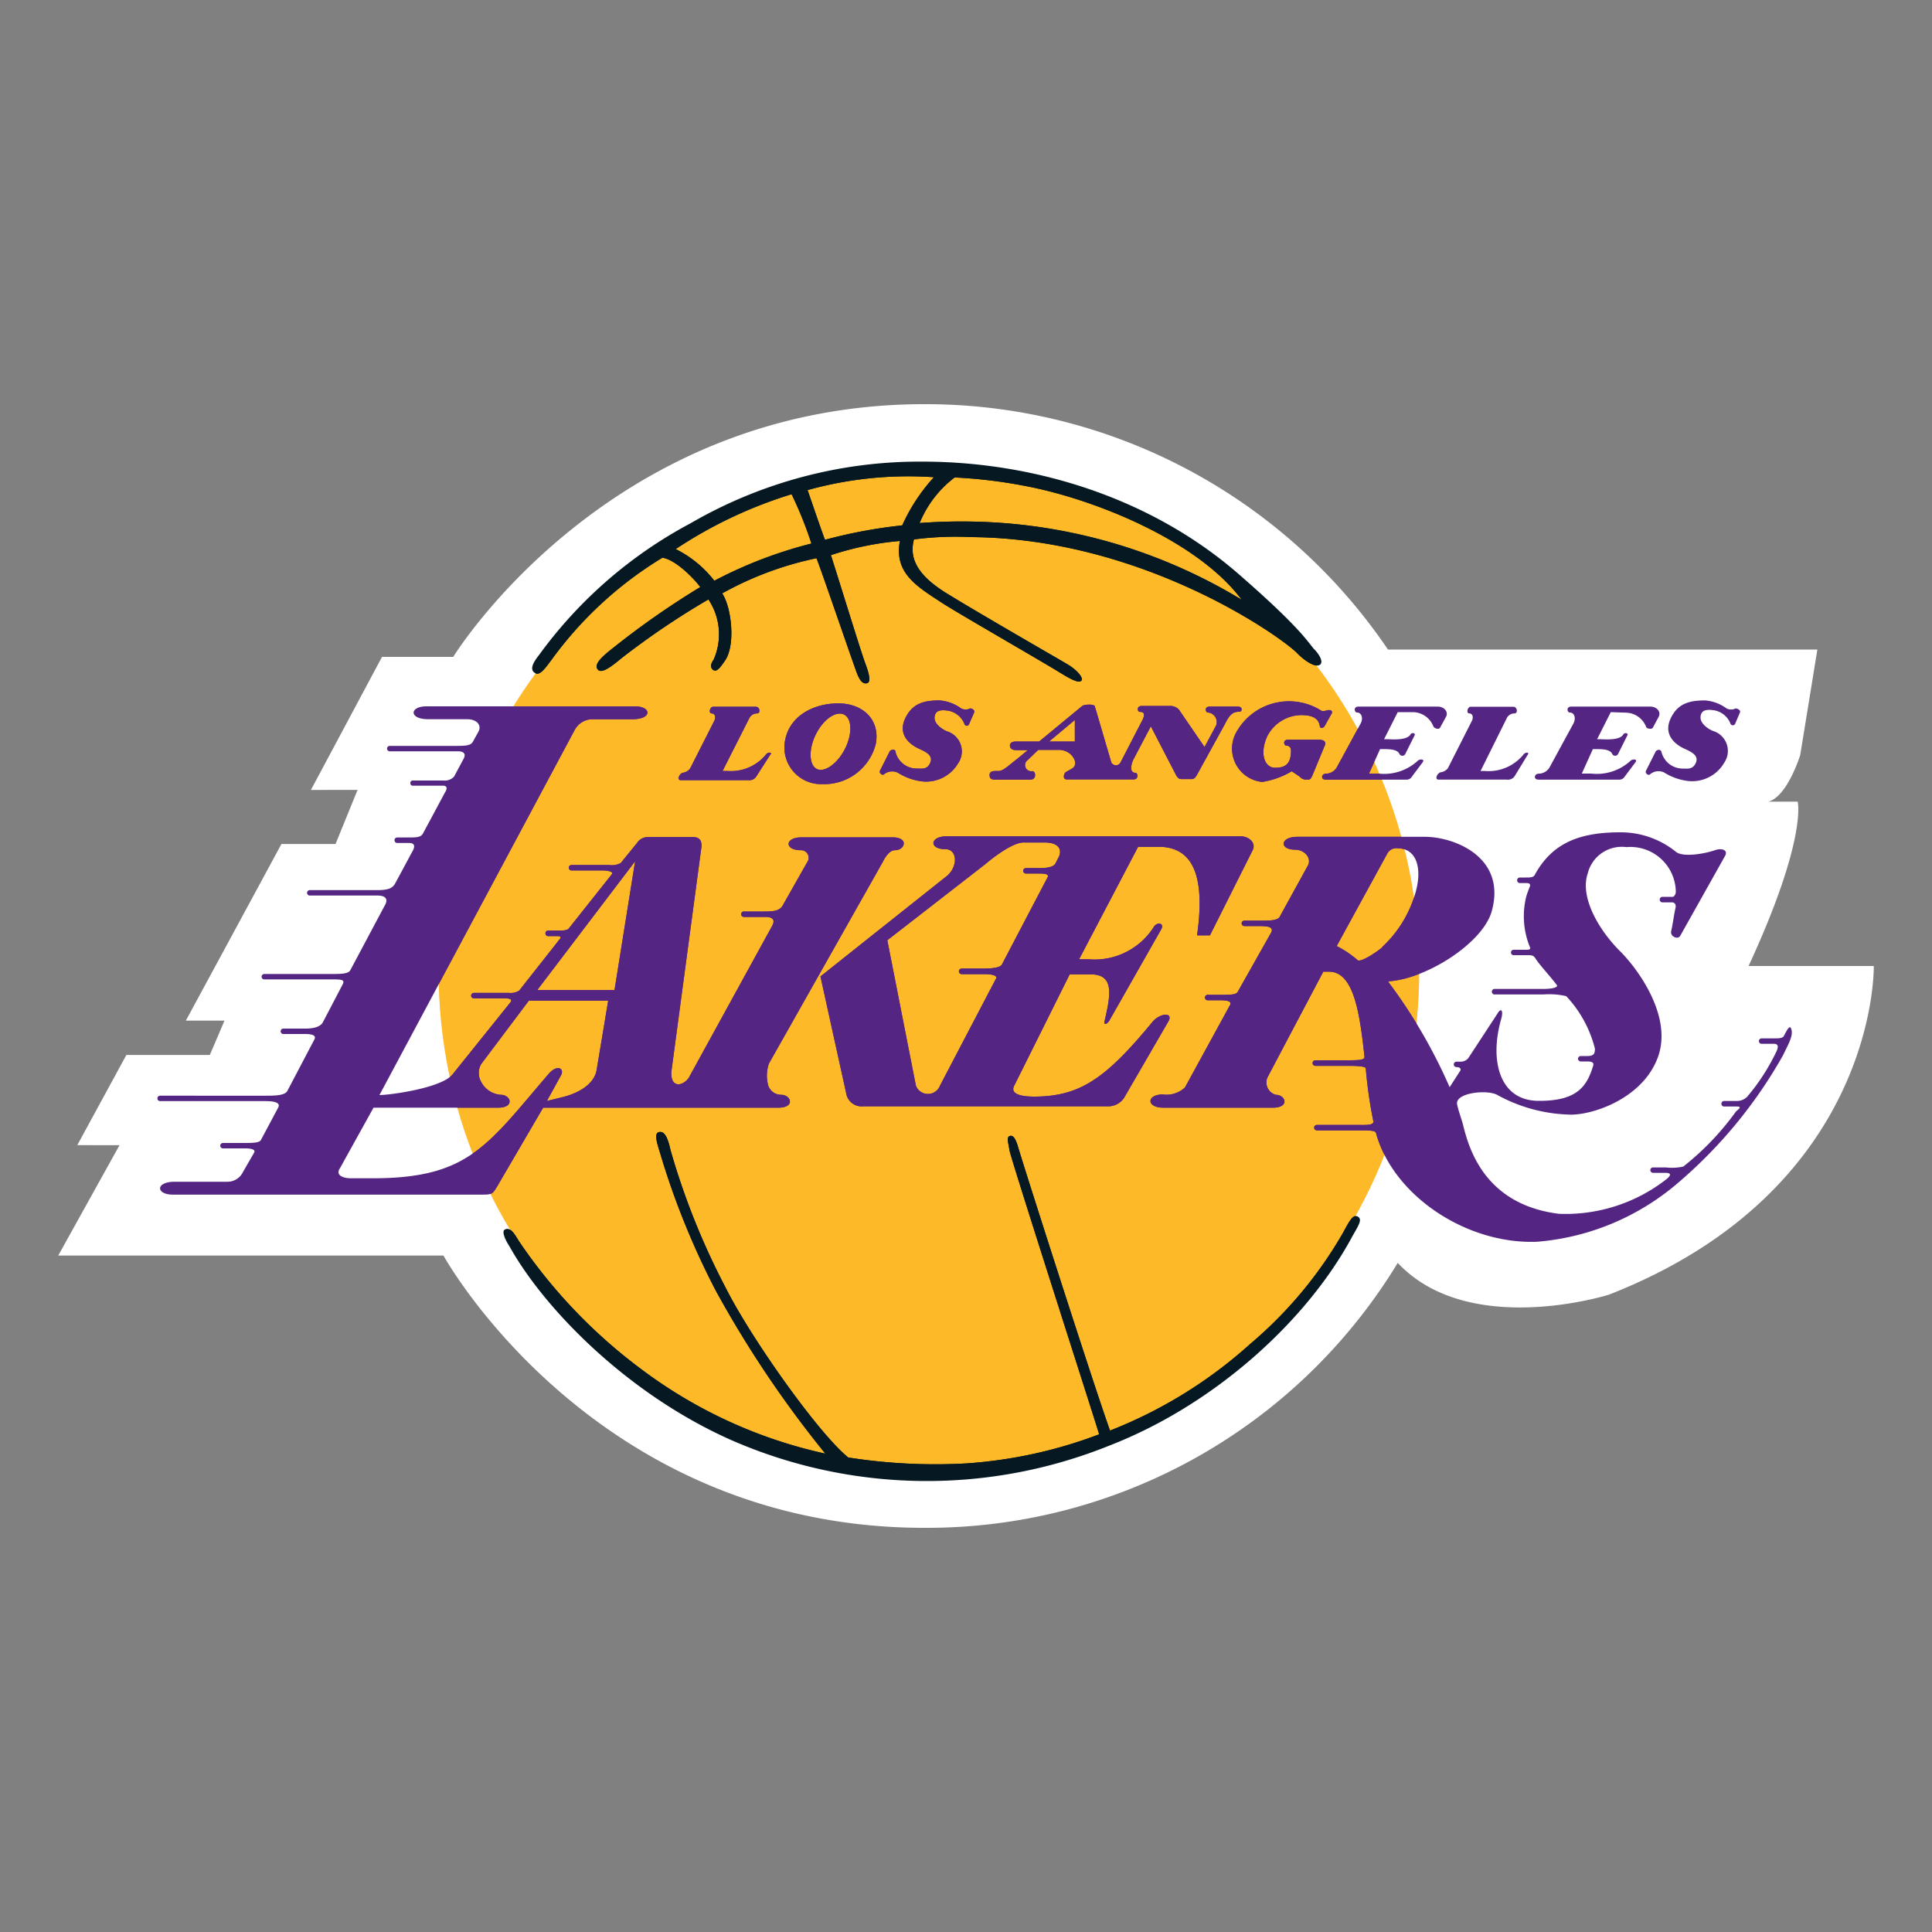 <svg id="Layer_1" data-name="Layer 1" xmlns="http://www.w3.org/2000/svg" xmlns:xlink="http://www.w3.org/1999/xlink" viewBox="0 0 150 150"><rect x="0" y="0" width="150" height="150" fill="#808080" stroke="none"/><defs><style>.cls-1{fill:none;}.cls-2{fill:#fff;}.cls-3{fill:#fdb927;}.cls-4{fill:#552583;}.cls-5{clip-path:url(#clip-path);}.cls-6{fill:#061922;}</style><clipPath id="clip-path"><path class="cls-1" d="M72.12,114c21,0,38.07-17.3,38.07-38.64s-17-38.64-38.07-38.64S34.05,54.05,34.05,75.39,51.1,114,72.12,114Z"/></clipPath></defs><title>Artboard 1 copy 12</title><path class="cls-2" d="M35.19,51s12-19.62,36.57-19.62a43.35,43.35,0,0,1,36,19.05H141.1l-1.33,8.19s-1,3.24-2.48,3.62h2.28s.77,2.85-3.81,12.76h9.72s.38,17.33-20.57,25.52c0,0-10.86,3.43-16.39-2.47a42.76,42.76,0,0,1-36.76,20.57c-25.71,0-37.33-21.14-37.33-21.14H4.52l4.76-8.57H6l3.81-7h6.48l1.14-2.67h-3l7.42-13.71h4.2l1.71-4.2H24.14L29.66,51Z"/><path class="cls-3" d="M72.12,114c21,0,38.07-17.3,38.07-38.64s-17-38.64-38.07-38.64S34.05,54.05,34.05,75.39,51.1,114,72.12,114Z"/><path class="cls-4" d="M89.47,79.35c-3.56,4.31-5.57,5.79-9.18,5.79-1.23,0-1.87-.28-1.53-.88l4.29-8.61h1.63c1.83,0,1.57,1.54,1.08,3.62-.09.29.13.31.35,0l4.07-7.16c.2-.45-.31-.54-.57-.19a5.45,5.45,0,0,1-5.09,2.56h-.74l4.58-8.73H90.2c2.33.14,3.41,2.12,2.74,6.87h1L97.26,66c.28-.56-.3-1.07-.93-1.07H73.5c-1.32,0-1.38,1-.11,1,1,0,1,1.47,0,2.18l-9.69,7.7,2,9.08a1.21,1.21,0,0,0,1.35,1H85.92a1.48,1.48,0,0,0,1.35-.65l3.42-5.9C91.16,78.57,90.07,78.62,89.47,79.35ZM76.32,75.2l-1.66,0a.21.21,0,0,0-.21.22.21.21,0,0,0,.21.21l1.68,0c.57,0,1.1.07,1,.33l-4.36,8.33a1,1,0,0,1-1.87,0L68.89,73l7.6-5.9c.76-.65,2.21-1.71,3-1.69H81.1c1,0,1.37.46,1.13,1.07l-.29.57c-.19.31-.79.35-1.29.35h-1a.21.21,0,0,0-.21.21.21.21,0,0,0,.21.21h.94c.41,0,.92,0,.73.32l-3.52,6.72C77.68,75.15,76.94,75.2,76.32,75.2Z"/><path class="cls-4" d="M60.65,85a1.06,1.06,0,0,1-1-.7,2.89,2.89,0,0,1,.05-1.73L68.55,66.9c.14-.29.5-.9.94-.89.77,0,1.11-1-.21-1H62.23c-1.32,0-1.33,1-.07,1a.59.59,0,0,1,.58.81l-2,3.53c-.25.39-.79.42-1.36.42H57.76a.21.21,0,0,0-.22.21.22.22,0,0,0,.22.21h1.66c.45,0,.81.14.55.66l-6.5,11.84c-.47.65-1.4.8-1.35-.45l2.32-17.34c.09-.55-.06-.91-.64-.91H50.32a1,1,0,0,0-.87.47L48.2,67a1.44,1.44,0,0,1-.9.16H44.37a.21.21,0,1,0,0,.42h2.39c.42,0,.92.1.74.3l-3.35,4.22c-.1.12-.43.15-.63.15h-1a.22.22,0,0,0,0,.43h.79c.25,0,.25.12.15.23l-3.15,4a1.24,1.24,0,0,1-.79.18H36.79a.21.21,0,0,0,0,.42h2.39c.36,0,.64.07.45.31L35.15,83.4c-.84,1.08-4.9,1.62-5.69,1.62L44.62,56.67a1.59,1.59,0,0,1,1.29-.83h3.21c1.52,0,1.48-1,.16-1H33.1c-1.31,0-1.37,1,.15,1h3c.85,0,1.13.52.91.94l-.43.78c-.14.25-.34.35-1.17.35H30.26a.21.21,0,1,0,0,.42h5.28c.29,0,.72.08.45.59l-.74,1.38a1,1,0,0,1-.83.3H32A.21.21,0,0,0,32,61h2.39c.34,0,.35.23.15.54l-1.7,3.17c-.15.27-.42.31-1,.31h-1a.21.21,0,0,0-.21.22.21.21,0,0,0,.21.21h.94c.36,0,.46.2.3.54l-1.4,2.6c-.21.37-.51.52-1.44.52H24.05a.21.21,0,1,0,0,.42h5.28c.59,0,.81.27.58.7l-2.73,5.13c-.17.23-.61.26-1.37.26H20.52a.21.21,0,1,0,0,.42h5.27c.64,0,1,0,.83.36l-1.57,3c-.29.46-1.1.46-1.42.46H22a.21.21,0,0,0,0,.42h1.67c.58,0,.9.11.74.42l-2.1,4c-.19.36-1,.37-1.65.37H12.43a.21.21,0,1,0,0,.42H20.6c.54,0,1.23.07,1,.5l-1.35,2.53c-.12.2-.58.22-1.24.22H17.31a.21.21,0,0,0,0,.42H19c.4,0,.9.05.72.35L18.86,91a1.32,1.32,0,0,1-1.19.75h-4.1c-1.52,0-1.47,1-.15,1l24.11,0c.71,0,.73-.1,1.06-.62L42.17,86H60.44C61.76,86,61.42,85,60.65,85ZM46.32,83.09c-.18,1-1.22,1.71-2.52,2.06l-1.34.33,1.1-2c.29-.55-.34-.87-1-.06-4.67,5.44-6.15,8-13.35,8.06H27.23c-.58,0-1.22-.23-.83-.79L29,86h9.67c1.32,0,1-1,.21-1A1.86,1.86,0,0,1,37.36,84a1.38,1.38,0,0,1,0-1.39l3.7-4.92h6.16Zm1.39-6.22h-6l7.6-10Z"/><path class="cls-4" d="M139.1,80c-.1-.49-.28-.19-.6.43-.1.19-.42.19-.73.19h-1a.21.21,0,0,0-.21.21.21.21,0,0,0,.21.21h.95c.36,0,.37.24.2.6a16.18,16.18,0,0,1-2.26,3.5,1.12,1.12,0,0,1-.8.34h-1a.21.21,0,0,0-.21.22.21.21,0,0,0,.21.21h1c.48,0,0,.29-.09.4a21.09,21.09,0,0,1-4.08,4.26,4,4,0,0,1-1.34.07h-1a.21.21,0,0,0-.22.21.22.22,0,0,0,.22.21h.94c.72,0,.18.42.07.51a12.73,12.73,0,0,1-8.33,2.67c-5.81-.73-7-5.14-7.44-6.91-.09-.37-.37-1.12-.46-1.59-.18-.92,2.44-1.18,3.17-.7a12.3,12.3,0,0,0,5.67,1.5c1.86,0,5.68-1.35,6.78-4.55s-1.71-6.91-3-8.17c-1.6-1.6-3.11-4.15-2.48-6a2.72,2.72,0,0,1,3-2.05,3.53,3.53,0,0,1,3.84,3.46c0,.18-.11.4-.26.4h-.78a.21.21,0,0,0-.21.21.21.21,0,0,0,.21.22h.74c.2,0,.33.15.28.41-.15.68-.19,1.15-.34,1.83-.09.4.49.67.69.38l3.5-6.24c.25-.47-.31-.59-.73-.45-.95.33-2.51.56-3.06.17a6.83,6.83,0,0,0-4.32-1.54c-3.11,0-5.29.76-6.68,3.32-.11.2-.42.19-.68.19H118a.21.21,0,0,0-.21.22.21.21,0,0,0,.21.21h.5c.22,0,.37.06.26.32a6.74,6.74,0,0,0-.26.72,6.32,6.32,0,0,0,.31,4c0,.09-.08.14-.29.14h-1a.21.21,0,0,0,0,.42h1c.44,0,.54,0,.72.3.49.69,1,1.2,1.62,2,.2.26-.65.33-1.1.32H116a.22.22,0,0,0,0,.43h3.82a5.85,5.85,0,0,1,1.78.13,9.22,9.22,0,0,1,2.23,4.08c0,.4-.1.57-.59.57h-.51a.21.21,0,1,0,0,.42h.45c.39,0,.6.06.51.35-.49,1.58-1.23,2.73-4.25,2.71s-3.81-3.12-2.89-6.35c.19-.65,0-.93-.29-.42L114,82.15a.78.78,0,0,1-.61.28h-.31a.21.21,0,0,0-.21.21.21.21,0,0,0,.21.21c.28,0,.39.15.28.3l-.81,1.26a40.86,40.86,0,0,0-4.75-8.16l0-.06c2.93-.18,7.26-2.93,8-5.38,1.23-4.27-2.91-5.84-5.17-5.84h-9.92c-1.32,0-1.41,1-.15,1,.68,0,1.28.6,1,1.2l-2.2,4c-.18.33-.86.31-1.75.31h-1a.21.21,0,0,0-.21.21.22.22,0,0,0,.21.21h1c.63,0,1.33,0,1.09.49L96.1,77c-.12.22-.46.24-1.34.24h-1a.21.21,0,1,0,0,.42h.94c.69,0,1,.1.75.46L92,84.43a2.09,2.09,0,0,1-1.75.54C89,85,89,86,90.33,86h8.5c1.32,0,1-1,.21-1a1,1,0,0,1-.64-1.34l4.34-8.22h.44c1.92,0,2.39,3.17,2.76,6.62,0,.25-.45.26-1.41.26h-2.41a.21.21,0,0,0-.21.22.21.21,0,0,0,.21.21h2.38c.64,0,1.52,0,1.54.21a34.72,34.72,0,0,0,.58,4.06c.09.38-.58.32-1.31.32h-3.07a.21.21,0,0,0,0,.42h3.07c1,0,1.46,0,1.52.2,1.32,4.85,7,8.66,12.5,8.45A19.17,19.17,0,0,0,130.09,92a36.6,36.6,0,0,0,8.35-10.08C138.73,81.29,139.21,80.51,139.1,80Zm-31.78-6.45c-.66.54-1.71,1.17-1.91,1a7.86,7.86,0,0,0-1.63-1.1l3.94-7.2a.78.78,0,0,1,.78-.39c1.53,0,2,1.66,1.31,3.73A9.12,9.12,0,0,1,107.32,73.52Z"/><path class="cls-4" d="M59.48,58.57a3.52,3.52,0,0,1-3,1.29H56.1l2.09-4.13a.67.67,0,0,1,.6-.34c.26,0,.23-.52-.12-.52H55.38c-.28,0-.38.52-.12.52s.33.31.2.57l-1.87,3.69A.85.85,0,0,1,53,60c-.27.08-.46.57-.15.57h5.26a.62.62,0,0,0,.61-.29L59.8,58.6C60,58.4,59.63,58.37,59.48,58.57Z"/><path class="cls-4" d="M75.32,55a.75.75,0,0,1-.7,0,3.25,3.25,0,0,0-1.68-.62c-1.24,0-2.13.25-2.67,1.42-.46,1,0,1.83,1.1,2.34.48.22,1.1.5.86,1.07s-.66.46-1.1.46a1.69,1.69,0,0,1-1.6-1.28c0-.27-.36-.2-.45-.06l-.75,1.49c-.12.2.19.42.31.29A1,1,0,0,1,69.72,60a4.53,4.53,0,0,0,1.9.67,2.89,2.89,0,0,0,2.77-1.41,1.63,1.63,0,0,0-.9-2.49c-.61-.29-1.13-.79-.86-1.35.18-.36.72-.28,1-.24a1.67,1.67,0,0,1,1.24,1,.19.19,0,0,0,.36.06l.4-.92C75.71,55.1,75.42,55,75.32,55Z"/><path class="cls-4" d="M111.81,56.49l.46-.84c.2-.37-.13-.79-.65-.79h-6.14c-.44,0-.31.46-.13.46.39,0,.51.48.27.89l-1.85,3.4a1,1,0,0,1-.84.46c-.32,0-.43.46,0,.46h6.22a.48.48,0,0,0,.46-.22l.84-1.12c.21-.27-.24-.27-.37-.13a3.85,3.85,0,0,1-3.06,1h-.73l.86-1.9h.18c.54,0,1.18,0,1.34.41a.26.26,0,0,0,.42,0l.73-1.46c.12-.21-.21-.25-.3-.1-.29.52-1.55.38-1.88.38h-.18l1.06-2.1h1.19a1.73,1.73,0,0,1,1.57,1.09C111.34,56.56,111.73,56.67,111.81,56.49Z"/><path class="cls-4" d="M96.1,54.86H93.92c-.45,0-.32.46-.14.46a.74.74,0,0,1,.64,1L93.52,58l-2-2.92a.94.94,0,0,0-.72-.27H88.65c-.44,0-.34.46-.16.46.46,0,.34.34.23.59L87,59.19a.4.4,0,0,1-.72,0L85,54.83c-.06-.17-.83-.16-1,0l-3.32,2.74H78.89c-.35,0-.48.14-.48.32s.13.35.49.35h.9l-.9.74c-.5.37-1,.88-1.36.88h-.2c-.33,0-.51.06-.51.32s.13.35.44.35H80c.51,0,.41-.66.16-.66A.48.48,0,0,1,79.8,59l.81-.78h1.62c1,0,1.62,1.11,1,1.45l-.44.25c-.21.1-.3.59,0,.59h5.24c.39,0,.31-.51.13-.51-.54,0-.29-.77-.18-1l1.37-2.61,1.94,3.75c.12.23.24.35.46.35h.74c.24,0,.32-.13.43-.31l2.2-4c.35-.71.62-.92,1.07-.92C96.42,55.32,96.55,54.86,96.1,54.86ZM81.45,57.57l2-1.67v1.67Z"/><path class="cls-4" d="M65.08,54.61c-1.85,0-3.74.91-4.12,2.84a2.85,2.85,0,0,0,2.89,3.43A4.13,4.13,0,0,0,68,57.74C68.34,55.88,67,54.61,65.08,54.61Zm.52,3.54C65,59.32,64,60,63.41,59.7s-.65-1.51-.07-2.68,1.56-1.85,2.19-1.54S66.18,57,65.6,58.15Z"/><path class="cls-4" d="M102.33,57.43H100c-.44,0-.31.46-.13.46s.36.1.36.4c0,1-.41,1.32-1.23,1.32s-1.22-1.09-.62-2.43A3,3,0,0,1,101,55.52c.75,0,1.37.16,1.47.86,0,.18.28.17.37,0l.56-1c.06-.11,0-.24-.2-.25s-.47.18-.69,0A4.68,4.68,0,0,0,96,56.83a2.6,2.6,0,0,0,2,3.88,6.46,6.46,0,0,0,2.29-.83l.61.41a.67.67,0,0,0,.46.24h.22c.21,0,.29-.28.37-.46l.93-2.25C102.92,57.59,102.85,57.43,102.33,57.43Z"/><path class="cls-4" d="M134.75,55a.75.75,0,0,1-.7,0,3.25,3.25,0,0,0-1.67-.62c-1.24,0-2.14.25-2.68,1.42-.46,1,0,1.83,1.1,2.34.48.22,1.11.5.87,1.07s-.67.46-1.1.46A1.7,1.7,0,0,1,129,58.4c-.05-.27-.36-.2-.45-.06l-.75,1.49c-.12.2.19.42.31.29a1,1,0,0,1,1.08-.15,4.53,4.53,0,0,0,1.9.67,2.88,2.88,0,0,0,2.77-1.41,1.62,1.62,0,0,0-.9-2.49c-.61-.29-1.13-.79-.86-1.35.18-.36.72-.28,1-.24a1.67,1.67,0,0,1,1.24,1,.2.2,0,0,0,.37.06l.39-.92C135.14,55.1,134.85,55,134.75,55Z"/><path class="cls-4" d="M118.29,58.57a3.49,3.49,0,0,1-3,1.29h-.34L117,55.73a.66.66,0,0,1,.59-.34c.27,0,.23-.52-.11-.52H114.2c-.28,0-.38.52-.12.52s.33.31.2.57l-1.87,3.69a.85.85,0,0,1-.57.31c-.27.08-.47.57-.15.57H117a.62.62,0,0,0,.61-.29l1-1.64C118.77,58.4,118.45,58.37,118.29,58.57Z"/><path class="cls-4" d="M126.23,55.33a1.73,1.73,0,0,1,1.57,1.09c0,.14.44.25.53.07l.45-.84c.2-.37-.13-.79-.65-.79H122c-.44,0-.31.46-.13.46.39,0,.51.48.27.89l-1.85,3.4a1,1,0,0,1-.84.46c-.32,0-.43.46,0,.46h6.22a.48.48,0,0,0,.46-.22l.84-1.12c.21-.27-.24-.27-.37-.13a3.85,3.85,0,0,1-3.06,1h-.73l.86-1.9h.18c.55,0,1.18,0,1.34.41a.26.26,0,0,0,.42,0l.73-1.46c.12-.21-.21-.25-.3-.1-.28.52-1.55.38-1.88.38H124l1.06-2.1Z"/><g class="cls-5"><path class="cls-4" d="M89.47,79.35c-3.56,4.31-5.57,5.79-9.18,5.79-1.23,0-1.87-.28-1.53-.88l4.29-8.61h1.63c1.83,0,1.57,1.54,1.08,3.62-.09.29.13.31.35,0l4.07-7.16c.2-.45-.31-.54-.57-.19a5.45,5.45,0,0,1-5.09,2.56h-.74l4.58-8.73H90.2c2.33.14,3.41,2.12,2.74,6.87h1L97.26,66c.28-.56-.3-1.07-.93-1.07H73.5c-1.32,0-1.38,1-.11,1,1,0,1,1.47,0,2.18l-9.69,7.7,2,9.08a1.21,1.21,0,0,0,1.35,1H85.92a1.48,1.48,0,0,0,1.35-.65l3.42-5.9C91.16,78.57,90.07,78.62,89.47,79.35ZM76.32,75.2l-1.66,0a.21.21,0,0,0-.21.22.21.21,0,0,0,.21.21l1.68,0c.57,0,1.1.07,1,.33l-4.36,8.33a1,1,0,0,1-1.87,0L68.89,73l7.6-5.9c.76-.65,2.21-1.71,3-1.69H81.1c1,0,1.37.46,1.13,1.07l-.29.57c-.19.31-.79.35-1.29.35h-1a.21.21,0,0,0-.21.21.21.21,0,0,0,.21.21h.94c.41,0,.92,0,.73.32l-3.52,6.72C77.68,75.15,76.94,75.2,76.32,75.2Z"/><path class="cls-4" d="M60.65,85a1.06,1.06,0,0,1-1-.7,2.89,2.89,0,0,1,.05-1.73L68.55,66.9c.14-.29.5-.9.94-.89.77,0,1.11-1-.21-1H62.23c-1.32,0-1.33,1-.07,1a.59.59,0,0,1,.58.81l-2,3.53c-.25.39-.79.42-1.36.42H57.76a.21.21,0,0,0-.22.21.22.22,0,0,0,.22.21h1.66c.45,0,.81.14.55.66l-6.5,11.84c-.47.65-1.4.8-1.35-.45l2.32-17.34c.09-.55-.06-.91-.64-.91H50.32a1,1,0,0,0-.87.47L48.2,67a1.44,1.44,0,0,1-.9.16H44.37a.21.21,0,1,0,0,.42h2.39c.42,0,.92.1.74.3l-3.35,4.22c-.1.12-.43.15-.63.15h-1a.22.22,0,0,0,0,.43h.79c.25,0,.25.12.15.23l-3.15,4a1.24,1.24,0,0,1-.79.18H36.79a.21.21,0,0,0,0,.42h2.39c.36,0,.64.07.45.31L35.15,83.4c-.84,1.08-4.9,1.62-5.69,1.62L44.62,56.67a1.59,1.59,0,0,1,1.29-.83h3.21c1.52,0,1.48-1,.16-1H33.1c-1.31,0-1.37,1,.15,1h3c.85,0,1.13.52.91.94l-.43.78c-.14.25-.34.35-1.17.35H30.26a.21.21,0,1,0,0,.42h5.28c.29,0,.72.08.45.59l-.74,1.38a1,1,0,0,1-.83.3H32A.21.21,0,0,0,32,61h2.39c.34,0,.35.23.15.54l-1.7,3.17c-.15.27-.42.31-1,.31h-1a.21.21,0,0,0-.21.22.21.21,0,0,0,.21.21h.94c.36,0,.46.2.3.54l-1.4,2.6c-.21.37-.51.52-1.44.52H24.05a.21.21,0,1,0,0,.42h5.28c.59,0,.81.27.58.7l-2.73,5.13c-.17.23-.61.26-1.37.26H20.52a.21.21,0,1,0,0,.42h5.27c.64,0,1,0,.83.36l-1.57,3c-.29.46-1.1.46-1.42.46H22a.21.21,0,0,0,0,.42h1.67c.58,0,.9.11.74.42l-2.1,4c-.19.36-1,.37-1.65.37H12.43a.21.21,0,1,0,0,.42H20.6c.54,0,1.23.07,1,.5l-1.35,2.53c-.12.2-.58.22-1.24.22H17.31a.21.21,0,0,0,0,.42H19c.4,0,.9.05.72.35L18.86,91a1.32,1.32,0,0,1-1.19.75h-4.1c-1.52,0-1.47,1-.15,1l24.11,0c.71,0,.73-.1,1.06-.62L42.17,86H60.44C61.76,86,61.42,85,60.65,85ZM46.32,83.09c-.18,1-1.22,1.71-2.52,2.06l-1.34.33,1.1-2c.29-.55-.34-.87-1-.06-4.67,5.44-6.15,8-13.35,8.06H27.23c-.58,0-1.22-.23-.83-.79L29,86h9.67c1.32,0,1-1,.21-1A1.86,1.86,0,0,1,37.36,84a1.38,1.38,0,0,1,0-1.39l3.7-4.92h6.16Zm1.39-6.22h-6l7.6-10Z"/><path class="cls-4" d="M139.1,80c-.1-.49-.28-.19-.6.43-.1.19-.42.19-.73.19h-1a.21.21,0,0,0-.21.21.21.21,0,0,0,.21.21h.95c.36,0,.37.24.2.6a16.18,16.18,0,0,1-2.26,3.5,1.12,1.12,0,0,1-.8.34h-1a.21.21,0,0,0-.21.22.21.21,0,0,0,.21.21h1c.48,0,0,.29-.09.4a21.09,21.09,0,0,1-4.08,4.26,4,4,0,0,1-1.34.07h-1a.21.21,0,0,0-.22.21.22.22,0,0,0,.22.21h.94c.72,0,.18.42.07.51a12.73,12.73,0,0,1-8.33,2.67c-5.81-.73-7-5.14-7.44-6.91-.09-.37-.37-1.12-.46-1.59-.18-.92,2.44-1.18,3.17-.7a12.3,12.3,0,0,0,5.67,1.5c1.86,0,5.68-1.35,6.78-4.55s-1.71-6.91-3-8.17c-1.6-1.6-3.11-4.15-2.48-6a2.72,2.72,0,0,1,3-2.05,3.53,3.53,0,0,1,3.84,3.46c0,.18-.11.4-.26.4h-.78a.21.21,0,0,0-.21.21.21.21,0,0,0,.21.22h.74c.2,0,.33.15.28.41-.15.68-.19,1.15-.34,1.83-.09.4.49.67.69.38l3.5-6.24c.25-.47-.31-.59-.73-.45-.95.33-2.51.56-3.06.17a6.83,6.83,0,0,0-4.32-1.54c-3.11,0-5.29.76-6.68,3.32-.11.2-.42.19-.68.19H118a.21.21,0,0,0-.21.22.21.21,0,0,0,.21.21h.5c.22,0,.37.06.26.32a6.74,6.74,0,0,0-.26.72,6.32,6.32,0,0,0,.31,4c0,.09-.08.14-.29.14h-1a.21.21,0,0,0,0,.42h1c.44,0,.54,0,.72.3.49.69,1,1.2,1.62,2,.2.26-.65.33-1.1.32H116a.22.22,0,0,0,0,.43h3.82a5.85,5.85,0,0,1,1.78.13,9.22,9.22,0,0,1,2.23,4.08c0,.4-.1.57-.59.57h-.51a.21.21,0,1,0,0,.42h.45c.39,0,.6.06.51.35-.49,1.58-1.23,2.73-4.25,2.71s-3.81-3.12-2.89-6.35c.19-.65,0-.93-.29-.42L114,82.15a.78.78,0,0,1-.61.28h-.31a.21.21,0,0,0-.21.21.21.21,0,0,0,.21.21c.28,0,.39.15.28.3l-.81,1.26a40.86,40.86,0,0,0-4.75-8.16l0-.06c2.93-.18,7.26-2.93,8-5.38,1.23-4.27-2.91-5.84-5.17-5.84h-9.92c-1.32,0-1.41,1-.15,1,.68,0,1.28.6,1,1.2l-2.2,4c-.18.33-.86.31-1.75.31h-1a.21.21,0,0,0-.21.21.22.22,0,0,0,.21.21h1c.63,0,1.33,0,1.09.49L96.1,77c-.12.22-.46.24-1.34.24h-1a.21.21,0,1,0,0,.42h.94c.69,0,1,.1.75.46L92,84.43a2.09,2.09,0,0,1-1.75.54C89,85,89,86,90.33,86h8.5c1.32,0,1-1,.21-1a1,1,0,0,1-.64-1.34l4.34-8.22h.44c1.92,0,2.39,3.17,2.76,6.62,0,.25-.45.26-1.41.26h-2.41a.21.21,0,0,0-.21.22.21.21,0,0,0,.21.21h2.38c.64,0,1.52,0,1.54.21a34.72,34.72,0,0,0,.58,4.06c.09.38-.58.32-1.31.32h-3.07a.21.21,0,0,0,0,.42h3.07c1,0,1.46,0,1.52.2,1.32,4.85,7,8.66,12.5,8.45A19.17,19.17,0,0,0,130.09,92a36.6,36.6,0,0,0,8.35-10.08C138.73,81.29,139.21,80.51,139.1,80Zm-31.78-6.45c-.66.54-1.71,1.17-1.91,1a7.86,7.86,0,0,0-1.63-1.1l3.94-7.2a.78.78,0,0,1,.78-.39c1.53,0,2,1.66,1.31,3.73A9.12,9.12,0,0,1,107.32,73.52Z"/><path class="cls-4" d="M59.48,58.57a3.52,3.52,0,0,1-3,1.29H56.1l2.09-4.13a.67.67,0,0,1,.6-.34c.26,0,.23-.52-.12-.52H55.38c-.28,0-.38.52-.12.52s.33.31.2.57l-1.87,3.69A.85.85,0,0,1,53,60c-.27.08-.46.57-.15.57h5.26a.62.62,0,0,0,.61-.29L59.8,58.6C60,58.4,59.63,58.37,59.48,58.57Z"/><path class="cls-4" d="M75.32,55a.75.75,0,0,1-.7,0,3.25,3.25,0,0,0-1.68-.62c-1.24,0-2.13.25-2.67,1.42-.46,1,0,1.83,1.1,2.34.48.22,1.1.5.86,1.07s-.66.46-1.1.46a1.69,1.69,0,0,1-1.6-1.28c0-.27-.36-.2-.45-.06l-.75,1.49c-.12.2.19.42.31.29A1,1,0,0,1,69.72,60a4.53,4.53,0,0,0,1.9.67,2.89,2.89,0,0,0,2.77-1.41,1.63,1.63,0,0,0-.9-2.49c-.61-.29-1.13-.79-.86-1.35.18-.36.72-.28,1-.24a1.67,1.67,0,0,1,1.24,1,.19.19,0,0,0,.36.06l.4-.92C75.71,55.1,75.42,55,75.32,55Z"/><path class="cls-4" d="M111.81,56.49l.46-.84c.2-.37-.13-.79-.65-.79h-6.14c-.44,0-.31.46-.13.46.39,0,.51.48.27.89l-1.85,3.4a1,1,0,0,1-.84.46c-.32,0-.43.46,0,.46h6.22a.48.48,0,0,0,.46-.22l.84-1.12c.21-.27-.24-.27-.37-.13a3.85,3.85,0,0,1-3.06,1h-.73l.86-1.9h.18c.54,0,1.18,0,1.34.41a.26.26,0,0,0,.42,0l.73-1.46c.12-.21-.21-.25-.3-.1-.29.52-1.55.38-1.88.38h-.18l1.06-2.1h1.19a1.73,1.73,0,0,1,1.57,1.09C111.34,56.56,111.73,56.67,111.81,56.49Z"/><path class="cls-4" d="M96.1,54.86H93.92c-.45,0-.32.46-.14.46a.74.74,0,0,1,.64,1L93.52,58l-2-2.92a.94.94,0,0,0-.72-.27H88.65c-.44,0-.34.46-.16.46.46,0,.34.34.23.59L87,59.19a.4.4,0,0,1-.72,0L85,54.83c-.06-.17-.83-.16-1,0l-3.32,2.74H78.89c-.35,0-.48.14-.48.32s.13.35.49.35h.9l-.9.74c-.5.37-1,.88-1.36.88h-.2c-.33,0-.51.06-.51.32s.13.35.44.35H80c.51,0,.41-.66.16-.66A.48.48,0,0,1,79.8,59l.81-.78h1.62c1,0,1.62,1.11,1,1.45l-.44.25c-.21.1-.3.59,0,.59h5.24c.39,0,.31-.51.13-.51-.54,0-.29-.77-.18-1l1.37-2.61,1.94,3.75c.12.23.24.35.46.35h.74c.24,0,.32-.13.43-.31l2.2-4c.35-.71.62-.92,1.07-.92C96.42,55.32,96.55,54.86,96.1,54.86ZM81.45,57.57l2-1.67v1.67Z"/><path class="cls-4" d="M65.08,54.61c-1.85,0-3.74.91-4.12,2.84a2.85,2.85,0,0,0,2.89,3.43A4.13,4.13,0,0,0,68,57.74C68.34,55.88,67,54.61,65.08,54.61Zm.52,3.54C65,59.32,64,60,63.41,59.7s-.65-1.51-.07-2.68,1.56-1.85,2.19-1.54S66.18,57,65.6,58.15Z"/><path class="cls-4" d="M102.33,57.43H100c-.44,0-.31.46-.13.46s.36.1.36.4c0,1-.41,1.32-1.23,1.32s-1.22-1.09-.62-2.43A3,3,0,0,1,101,55.52c.75,0,1.37.16,1.47.86,0,.18.28.17.37,0l.56-1c.06-.11,0-.24-.2-.25s-.47.18-.69,0A4.68,4.68,0,0,0,96,56.83a2.6,2.6,0,0,0,2,3.88,6.46,6.46,0,0,0,2.29-.83l.61.41a.67.67,0,0,0,.46.24h.22c.21,0,.29-.28.37-.46l.93-2.25C102.92,57.59,102.85,57.43,102.33,57.43Z"/><path class="cls-4" d="M134.75,55a.75.75,0,0,1-.7,0,3.25,3.25,0,0,0-1.67-.62c-1.24,0-2.14.25-2.68,1.42-.46,1,0,1.83,1.1,2.34.48.22,1.11.5.87,1.07s-.67.46-1.1.46A1.7,1.7,0,0,1,129,58.4c-.05-.27-.36-.2-.45-.06l-.75,1.49c-.12.2.19.42.31.29a1,1,0,0,1,1.08-.15,4.53,4.53,0,0,0,1.9.67,2.88,2.88,0,0,0,2.77-1.41,1.62,1.62,0,0,0-.9-2.49c-.61-.29-1.13-.79-.86-1.35.18-.36.72-.28,1-.24a1.67,1.67,0,0,1,1.24,1,.2.2,0,0,0,.37.06l.39-.92C135.14,55.1,134.85,55,134.75,55Z"/><path class="cls-4" d="M118.29,58.57a3.49,3.49,0,0,1-3,1.29h-.34L117,55.73a.66.66,0,0,1,.59-.34c.27,0,.23-.52-.11-.52H114.2c-.28,0-.38.52-.12.52s.33.31.2.57l-1.87,3.69a.85.85,0,0,1-.57.31c-.27.08-.47.57-.15.57H117a.62.62,0,0,0,.61-.29l1-1.64C118.77,58.4,118.45,58.37,118.29,58.57Z"/><path class="cls-4" d="M126.23,55.33a1.73,1.73,0,0,1,1.57,1.09c0,.14.44.25.53.07l.45-.84c.2-.37-.13-.79-.65-.79H122c-.44,0-.31.46-.13.46.39,0,.51.48.27.89l-1.85,3.4a1,1,0,0,1-.84.46c-.32,0-.43.46,0,.46h6.22a.48.48,0,0,0,.46-.22l.84-1.12c.21-.27-.24-.27-.37-.13a3.85,3.85,0,0,1-3.06,1h-.73l.86-1.9h.18c.55,0,1.18,0,1.34.41a.26.26,0,0,0,.42,0l.73-1.46c.12-.21-.21-.25-.3-.1-.28.52-1.55.38-1.88.38H124l1.06-2.1Z"/></g><path class="cls-6" d="M102,50.37c-.47-.55-1.12-1.7-5.81-5.78-6.88-6-16-8.75-24.58-8.75a35.45,35.45,0,0,0-18,4.79A34.6,34.6,0,0,0,41.84,50.87c-.59.74-.67,1.17-.29,1.39s.8-.41,1.29-1.06a29.55,29.55,0,0,1,8.59-7.9c1,.15,2.39,1.54,2.94,2.28a64.7,64.7,0,0,0-6.75,4.71c-1.12.87-1.5,1.35-1.2,1.7s1.1-.28,1.81-.87A61.25,61.25,0,0,1,55,46.54a4.86,4.86,0,0,1,.4,4.69c-.24.31-.27.65,0,.8s.53-.22.89-.74c.84-1.22.5-4.16-.22-5.22a25.86,25.86,0,0,1,7.32-2.73c.16.31,2.49,7.12,2.94,8.36.24.68.48,1.49,1,1.34.33-.1.11-.85-.17-1.59-.34-.92-2.1-6.65-2.65-8.35A23.54,23.54,0,0,1,69.87,42c-.47,2.49,1.3,3.52,3.29,4.82,1.06.7,7.8,4.57,9.2,5.44.81.5,1.43.81,1.6.58s-.35-.83-1.09-1.27S76,47.61,73.39,46c-1.87-1.19-2.88-2.45-2.43-4.12a25,25,0,0,1,4.47-.18c13.36.11,24.07,7.77,25.27,9,.61.63,1.45,1.16,1.78.91S102.33,50.69,102,50.37ZM55.46,45.09a8.67,8.67,0,0,0-3-2.46,34.57,34.57,0,0,1,9-4.26A30.59,30.59,0,0,1,63,42.2,34.13,34.13,0,0,0,55.46,45.09Zm14.59-4.3a38.94,38.94,0,0,0-6,1.12c-.29-.76-1.09-3.11-1.35-3.86a29.09,29.09,0,0,1,9.81-1A14.1,14.1,0,0,0,70.05,40.79Zm8.68-.11a43.23,43.23,0,0,0-7.33-.07,8.44,8.44,0,0,1,2.72-3.54,38.18,38.18,0,0,1,5.63.69c5.17,1,13.2,4.17,16.66,8.81A41.84,41.84,0,0,0,78.73,40.68Z"/><path class="cls-6" d="M104.93,96.11c.5-.91.9-1.43.48-1.66s-.77.63-1.24,1.44a32.45,32.45,0,0,1-7.11,8.46,35.62,35.62,0,0,1-10.88,6.72c-1.45-4.08-7-21.47-7.13-22-.22-.74-.41-.95-.66-.87s-.11.51,0,1.16,6.73,21.23,6.95,22a35.79,35.79,0,0,1-10.33,2.26,43.57,43.57,0,0,1-9.15-.46c-2.3-1.85-7.53-9.23-9.51-13.16a56.6,56.6,0,0,1-4.29-10.7c-.19-.87-.43-1.49-.87-1.41s-.2.78.08,1.7a60.54,60.54,0,0,0,4.28,10.57,84.24,84.24,0,0,0,8.53,12.7,36.88,36.88,0,0,1-14.19-6.48,41,41,0,0,1-9.59-10c-.31-.49-.67-1.2-1.13-.9-.2.13,0,.7.37,1.26,2.62,4.72,9,11.41,17.24,15.07a37.87,37.87,0,0,0,29.34.43C94.32,109.06,101.43,102.56,104.93,96.11Z"/><g class="cls-5"><path class="cls-6" d="M102,50.37c-.47-.55-1.12-1.7-5.81-5.78-6.88-6-16-8.75-24.58-8.75a35.45,35.45,0,0,0-18,4.79A34.6,34.6,0,0,0,41.84,50.87c-.59.74-.67,1.17-.29,1.39s.8-.41,1.29-1.06a29.55,29.55,0,0,1,8.59-7.9c1,.15,2.39,1.54,2.94,2.28a64.7,64.7,0,0,0-6.75,4.71c-1.12.87-1.5,1.35-1.2,1.7s1.1-.28,1.81-.87A61.25,61.25,0,0,1,55,46.54a4.86,4.86,0,0,1,.4,4.69c-.24.31-.27.65,0,.8s.53-.22.89-.74c.84-1.22.5-4.16-.22-5.22a25.86,25.86,0,0,1,7.32-2.73c.16.31,2.49,7.12,2.94,8.36.24.68.48,1.49,1,1.34.33-.1.11-.85-.17-1.59-.34-.92-2.1-6.65-2.65-8.35A23.54,23.54,0,0,1,69.87,42c-.47,2.49,1.3,3.52,3.29,4.82,1.06.7,7.8,4.57,9.2,5.44.81.5,1.43.81,1.6.58s-.35-.83-1.09-1.27S76,47.61,73.39,46c-1.87-1.19-2.88-2.45-2.43-4.12a25,25,0,0,1,4.47-.18c13.36.11,24.07,7.77,25.27,9,.61.63,1.45,1.16,1.78.91S102.33,50.69,102,50.37ZM55.46,45.09a8.67,8.67,0,0,0-3-2.46,34.57,34.57,0,0,1,9-4.26A30.59,30.59,0,0,1,63,42.2,34.13,34.13,0,0,0,55.46,45.09Zm14.59-4.3a38.94,38.94,0,0,0-6,1.12c-.29-.76-1.09-3.11-1.35-3.86a29.09,29.09,0,0,1,9.81-1A14.1,14.1,0,0,0,70.05,40.79Zm8.68-.11a43.23,43.23,0,0,0-7.33-.07,8.44,8.44,0,0,1,2.72-3.54,38.18,38.18,0,0,1,5.63.69c5.17,1,13.2,4.17,16.66,8.81A41.84,41.84,0,0,0,78.73,40.68Z"/><path class="cls-6" d="M104.93,96.11c.5-.91.9-1.43.48-1.66s-.77.63-1.24,1.44a32.45,32.45,0,0,1-7.11,8.46,35.62,35.62,0,0,1-10.88,6.72c-1.45-4.08-7-21.47-7.13-22-.22-.74-.41-.95-.66-.87s-.11.51,0,1.16,6.73,21.23,6.95,22a35.79,35.79,0,0,1-10.33,2.26,43.57,43.57,0,0,1-9.15-.46c-2.3-1.85-7.53-9.23-9.51-13.16a56.6,56.6,0,0,1-4.29-10.7c-.19-.87-.43-1.49-.87-1.41s-.2.78.08,1.7a60.54,60.54,0,0,0,4.28,10.57,84.24,84.24,0,0,0,8.53,12.7,36.88,36.88,0,0,1-14.19-6.48,41,41,0,0,1-9.59-10c-.31-.49-.67-1.2-1.13-.9-.2.13,0,.7.37,1.26,2.62,4.72,9,11.41,17.24,15.07a37.87,37.87,0,0,0,29.34.43C94.32,109.06,101.43,102.56,104.93,96.11Z"/></g></svg>
